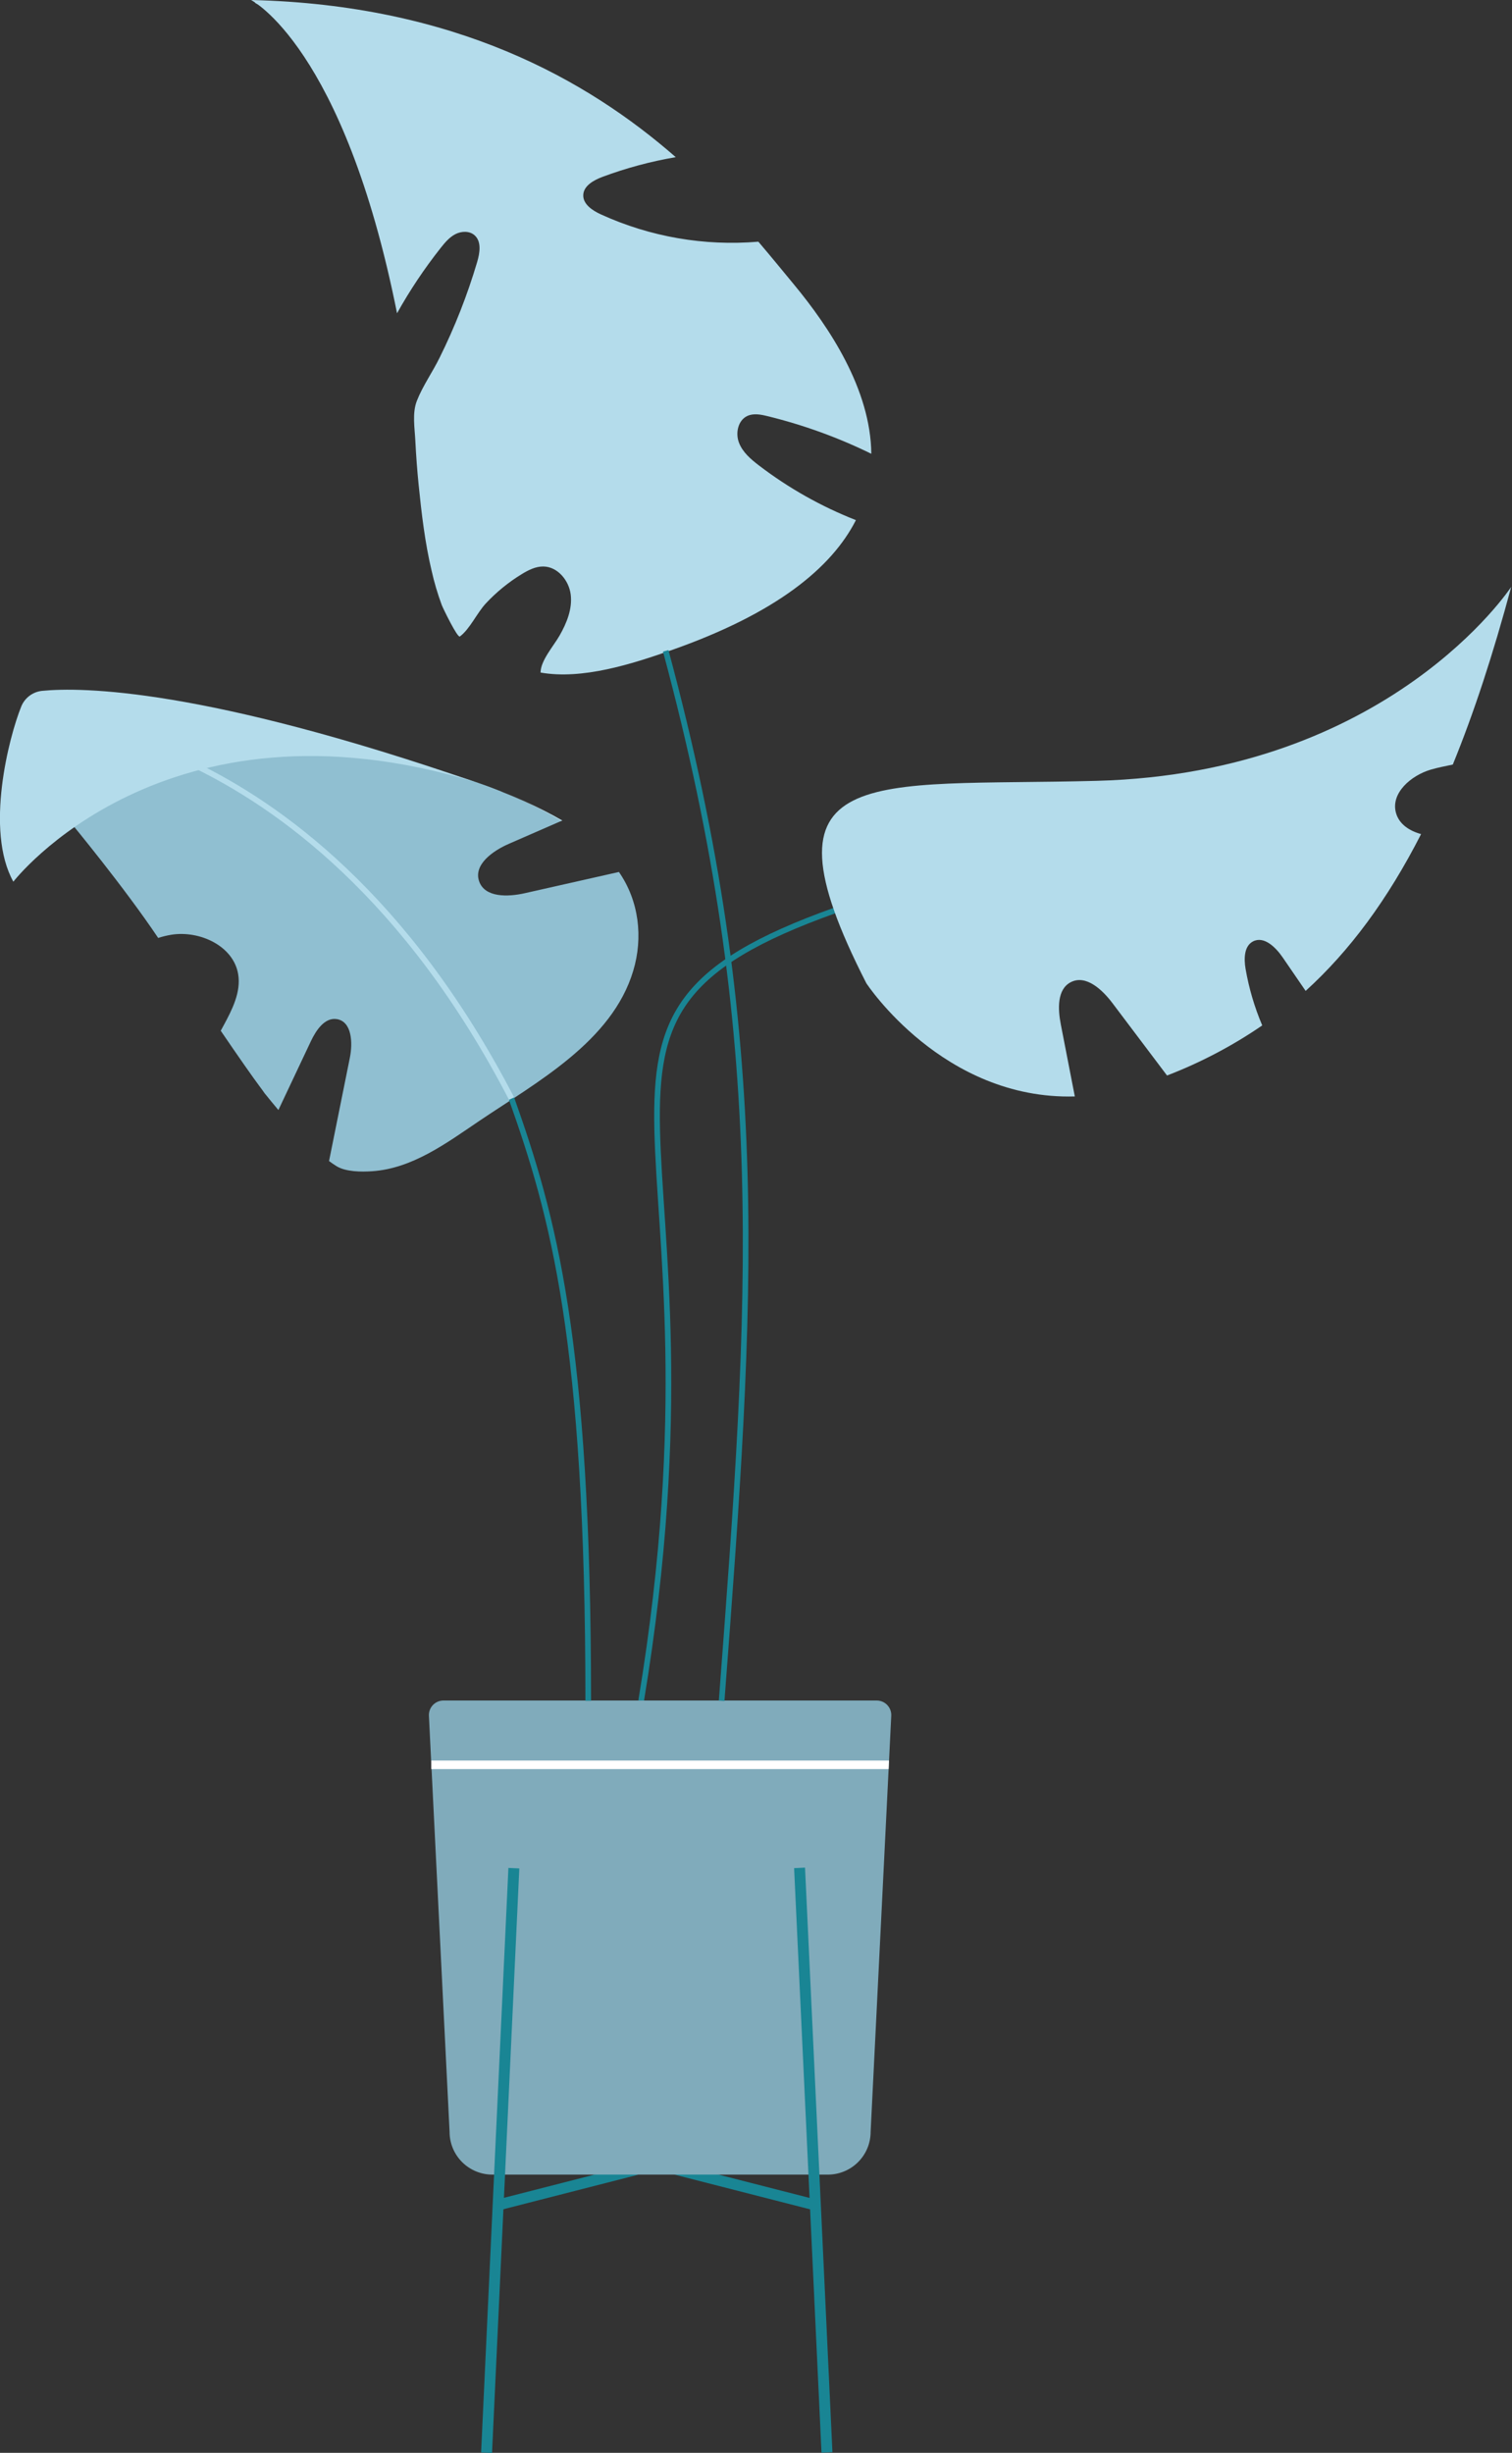 <svg width="201" height="326" viewBox="0 0 201 326" fill="none" xmlns="http://www.w3.org/2000/svg">
<rect x="0" y="0" width="201" height="326" fill="#333333" stroke="none"/>
<g clip-path="url(#clip0_109_6146)">
<path d="M111 121C69.562 135.767 98 149 85.232 226.042" stroke="#198594" stroke-width="0.75"/>
<path d="M185.581 108.058C184.832 105.426 187.57 103.066 190.197 102.292C191.147 102.013 192.145 101.824 193.131 101.616C195.932 94.761 198.496 86.94 200.895 78C200.895 78 184.672 102.752 145.786 103.78C115.483 104.583 100 101 115.171 130.685C115.171 130.685 125.344 146.216 142.883 145.725C142.263 142.54 141.643 139.355 141.023 136.169C140.624 134.127 140.5 131.476 142.357 130.534C144.364 129.511 146.528 131.524 147.885 133.322L155.141 142.943C159.605 141.226 163.853 138.992 167.796 136.287C166.772 133.874 166.029 131.352 165.582 128.769C165.356 127.439 165.37 125.755 166.564 125.124C168.02 124.356 169.586 125.893 170.516 127.25L173.567 131.7C179.408 126.393 184.455 119.597 188.915 110.856C187.369 110.434 186.003 109.548 185.581 108.058Z" fill="#B4DCEB"/>
<path d="M82.278 115.892L69.747 118.717C67.51 119.222 64.454 119.307 63.696 117.139C62.917 114.921 65.501 113.082 67.666 112.142L74.588 109.121C72.154 107.676 69.613 106.417 66.989 105.354C49.89 98.254 23.286 96.755 9.469 109.412C9.469 109.412 16.533 117.941 21.027 124.659C21.596 124.475 22.177 124.333 22.767 124.235C26.548 123.631 31.05 125.72 31.664 129.496C32.048 131.865 30.87 134.178 29.728 136.288C29.599 136.513 29.473 136.761 29.344 136.995C31.68 140.422 33.632 143.214 34.605 144.511C34.792 144.756 34.982 145.022 35.176 145.302C35.795 146.073 36.406 146.816 37.009 147.531L41.324 138.393C42.022 136.919 43.173 135.188 44.784 135.451C46.786 135.78 46.91 138.594 46.509 140.582L43.742 154.311C44.082 154.566 44.419 154.796 44.73 154.988C45.965 155.759 48.077 155.761 49.47 155.664C54.81 155.312 59.367 151.918 63.642 149.028C71.255 143.877 81.368 138.454 84.181 129.02C85.51 124.598 84.948 119.74 82.278 115.892Z" fill="#90BFD1"/>
<path d="M66.989 105.355C69.61 106.42 72.147 107.681 74.579 109.128L74.753 109.052C71.728 107.291 67.964 105.591 63.332 103.989C27.012 91.418 10.827 91.309 5.609 91.817C4.998 91.878 4.415 92.105 3.923 92.473C3.432 92.841 3.051 93.337 2.822 93.906C1.183 97.964 -2.024 110.361 1.774 117.184C1.774 117.184 21.744 91.291 63.332 103.98" fill="#B4DCEB"/>
<path d="M98.238 58.843C97.746 57.572 98.1 55.873 99.335 55.291C100.163 54.899 101.14 55.09 102.027 55.309C106.795 56.474 111.423 58.151 115.829 60.311C115.743 51.745 110.245 43.493 105.571 37.844C104.187 36.169 102.616 34.238 100.815 32.123C93.64 32.733 86.429 31.483 79.879 28.494C78.751 27.978 77.491 27.142 77.537 25.918C77.582 24.694 78.922 23.945 80.089 23.508C83.248 22.331 86.51 21.454 89.833 20.889C78.08 10.615 60.491 0.638 33.371 0C33.371 0 45.688 6.151 52.782 41.636C54.477 38.592 56.416 35.69 58.578 32.957C59.139 32.249 59.738 31.53 60.543 31.118C61.349 30.705 62.417 30.667 63.092 31.273C64.028 32.105 63.787 33.604 63.437 34.808C62.141 39.191 60.468 43.454 58.435 47.548C57.501 49.455 56.178 51.317 55.411 53.289C54.781 54.91 55.131 56.896 55.215 58.6C55.311 60.553 55.457 62.498 55.652 64.434C56.036 68.236 56.492 72.131 57.377 75.853C57.724 77.407 58.177 78.936 58.731 80.429C58.875 80.805 60.807 84.813 61.135 84.594C62.46 83.607 63.392 81.49 64.577 80.208C65.992 78.69 67.609 77.373 69.382 76.292C70.253 75.763 71.21 75.278 72.233 75.292C74.135 75.316 75.643 77.153 75.871 79.038C76.099 80.922 75.343 82.793 74.401 84.448C73.596 85.866 71.878 87.77 71.858 89.386C77.415 90.372 84.025 88.244 89.194 86.434C103.217 81.522 110.568 75.447 113.782 69.129C109.178 67.321 104.848 64.882 100.917 61.882C99.825 61.048 98.728 60.117 98.238 58.843Z" fill="#B4DCEB"/>
<path d="M33.954 0.406C40.071 3.668 45.813 7.588 51.078 12.095C56.329 16.594 61.103 21.621 65.324 27.097C73.756 38.021 79.93 50.511 83.489 63.839C85.275 70.538 86.352 77.406 86.7 84.331C86.743 85.187 86.772 86.044 86.793 86.9C86.797 86.93 86.811 86.957 86.834 86.977C86.857 86.997 86.886 87.008 86.916 87.008C86.946 87.008 86.975 86.997 86.997 86.977C87.02 86.957 87.035 86.93 87.039 86.9C86.873 79.976 85.979 73.088 84.373 66.35C82.769 59.623 80.493 53.073 77.58 46.8C74.65 40.484 71.096 34.477 66.972 28.866C62.885 23.299 58.24 18.163 53.109 13.538C47.973 8.906 42.349 4.844 36.337 1.422C35.585 0.999 34.832 0.585 34.08 0.183C33.94 0.108 33.816 0.32 33.956 0.394L33.954 0.406Z" fill="#B4DCEB"/>
<path d="M84.45 287.637L65.949 292.374L66.31 293.78L84.811 289.043L84.45 287.637Z" fill="#198594"/>
<path d="M90.045 287.62L89.684 289.026L108.184 293.763L108.545 292.357L90.045 287.62Z" fill="#198594"/>
<path d="M110.053 289.024H65.466C64.717 289.025 63.975 288.878 63.283 288.593C62.59 288.307 61.962 287.888 61.432 287.359C60.902 286.83 60.482 286.202 60.196 285.51C59.91 284.819 59.763 284.078 59.765 283.33L57.018 228.039C57.005 227.777 57.046 227.516 57.138 227.27C57.229 227.025 57.37 226.8 57.551 226.61C57.732 226.421 57.95 226.27 58.191 226.167C58.432 226.063 58.692 226.01 58.954 226.01H116.547C116.809 226.01 117.069 226.063 117.31 226.167C117.551 226.27 117.768 226.421 117.949 226.611C118.13 226.8 118.27 227.025 118.362 227.27C118.453 227.516 118.494 227.777 118.481 228.039L115.739 283.33C115.74 284.077 115.594 284.816 115.309 285.507C115.024 286.197 114.605 286.824 114.077 287.353C113.549 287.882 112.922 288.302 112.232 288.588C111.541 288.875 110.801 289.023 110.053 289.024Z" fill="#80ABBB"/>
<path d="M67.585 248.263L63.957 325.954L65.409 326.022L69.037 248.33L67.585 248.263Z" fill="#198594"/>
<path d="M107.018 248.224L105.566 248.292L109.208 325.982L110.66 325.914L107.018 248.224Z" fill="#198594"/>
<path d="M118.18 233.993H57.332V235.129H118.129L118.18 233.993Z" fill="white"/>
<path d="M88.5 86.5C102.5 138.5 100 172.5 95.933 226.042" stroke="#198594" stroke-width="0.75"/>
<path d="M68 146C73.5 161.5 78.197 178 78.197 226.042" stroke="#198594" stroke-width="0.75"/>
<path d="M25.5 101.5C37 107 54 119 68 146" stroke="#B4DCEB" stroke-width="0.75"/>
</g>
<defs>
<clipPath id="clip0_109_6146">
<rect width="201" height="326" fill="white"/>
</clipPath>
</defs>
</svg>

